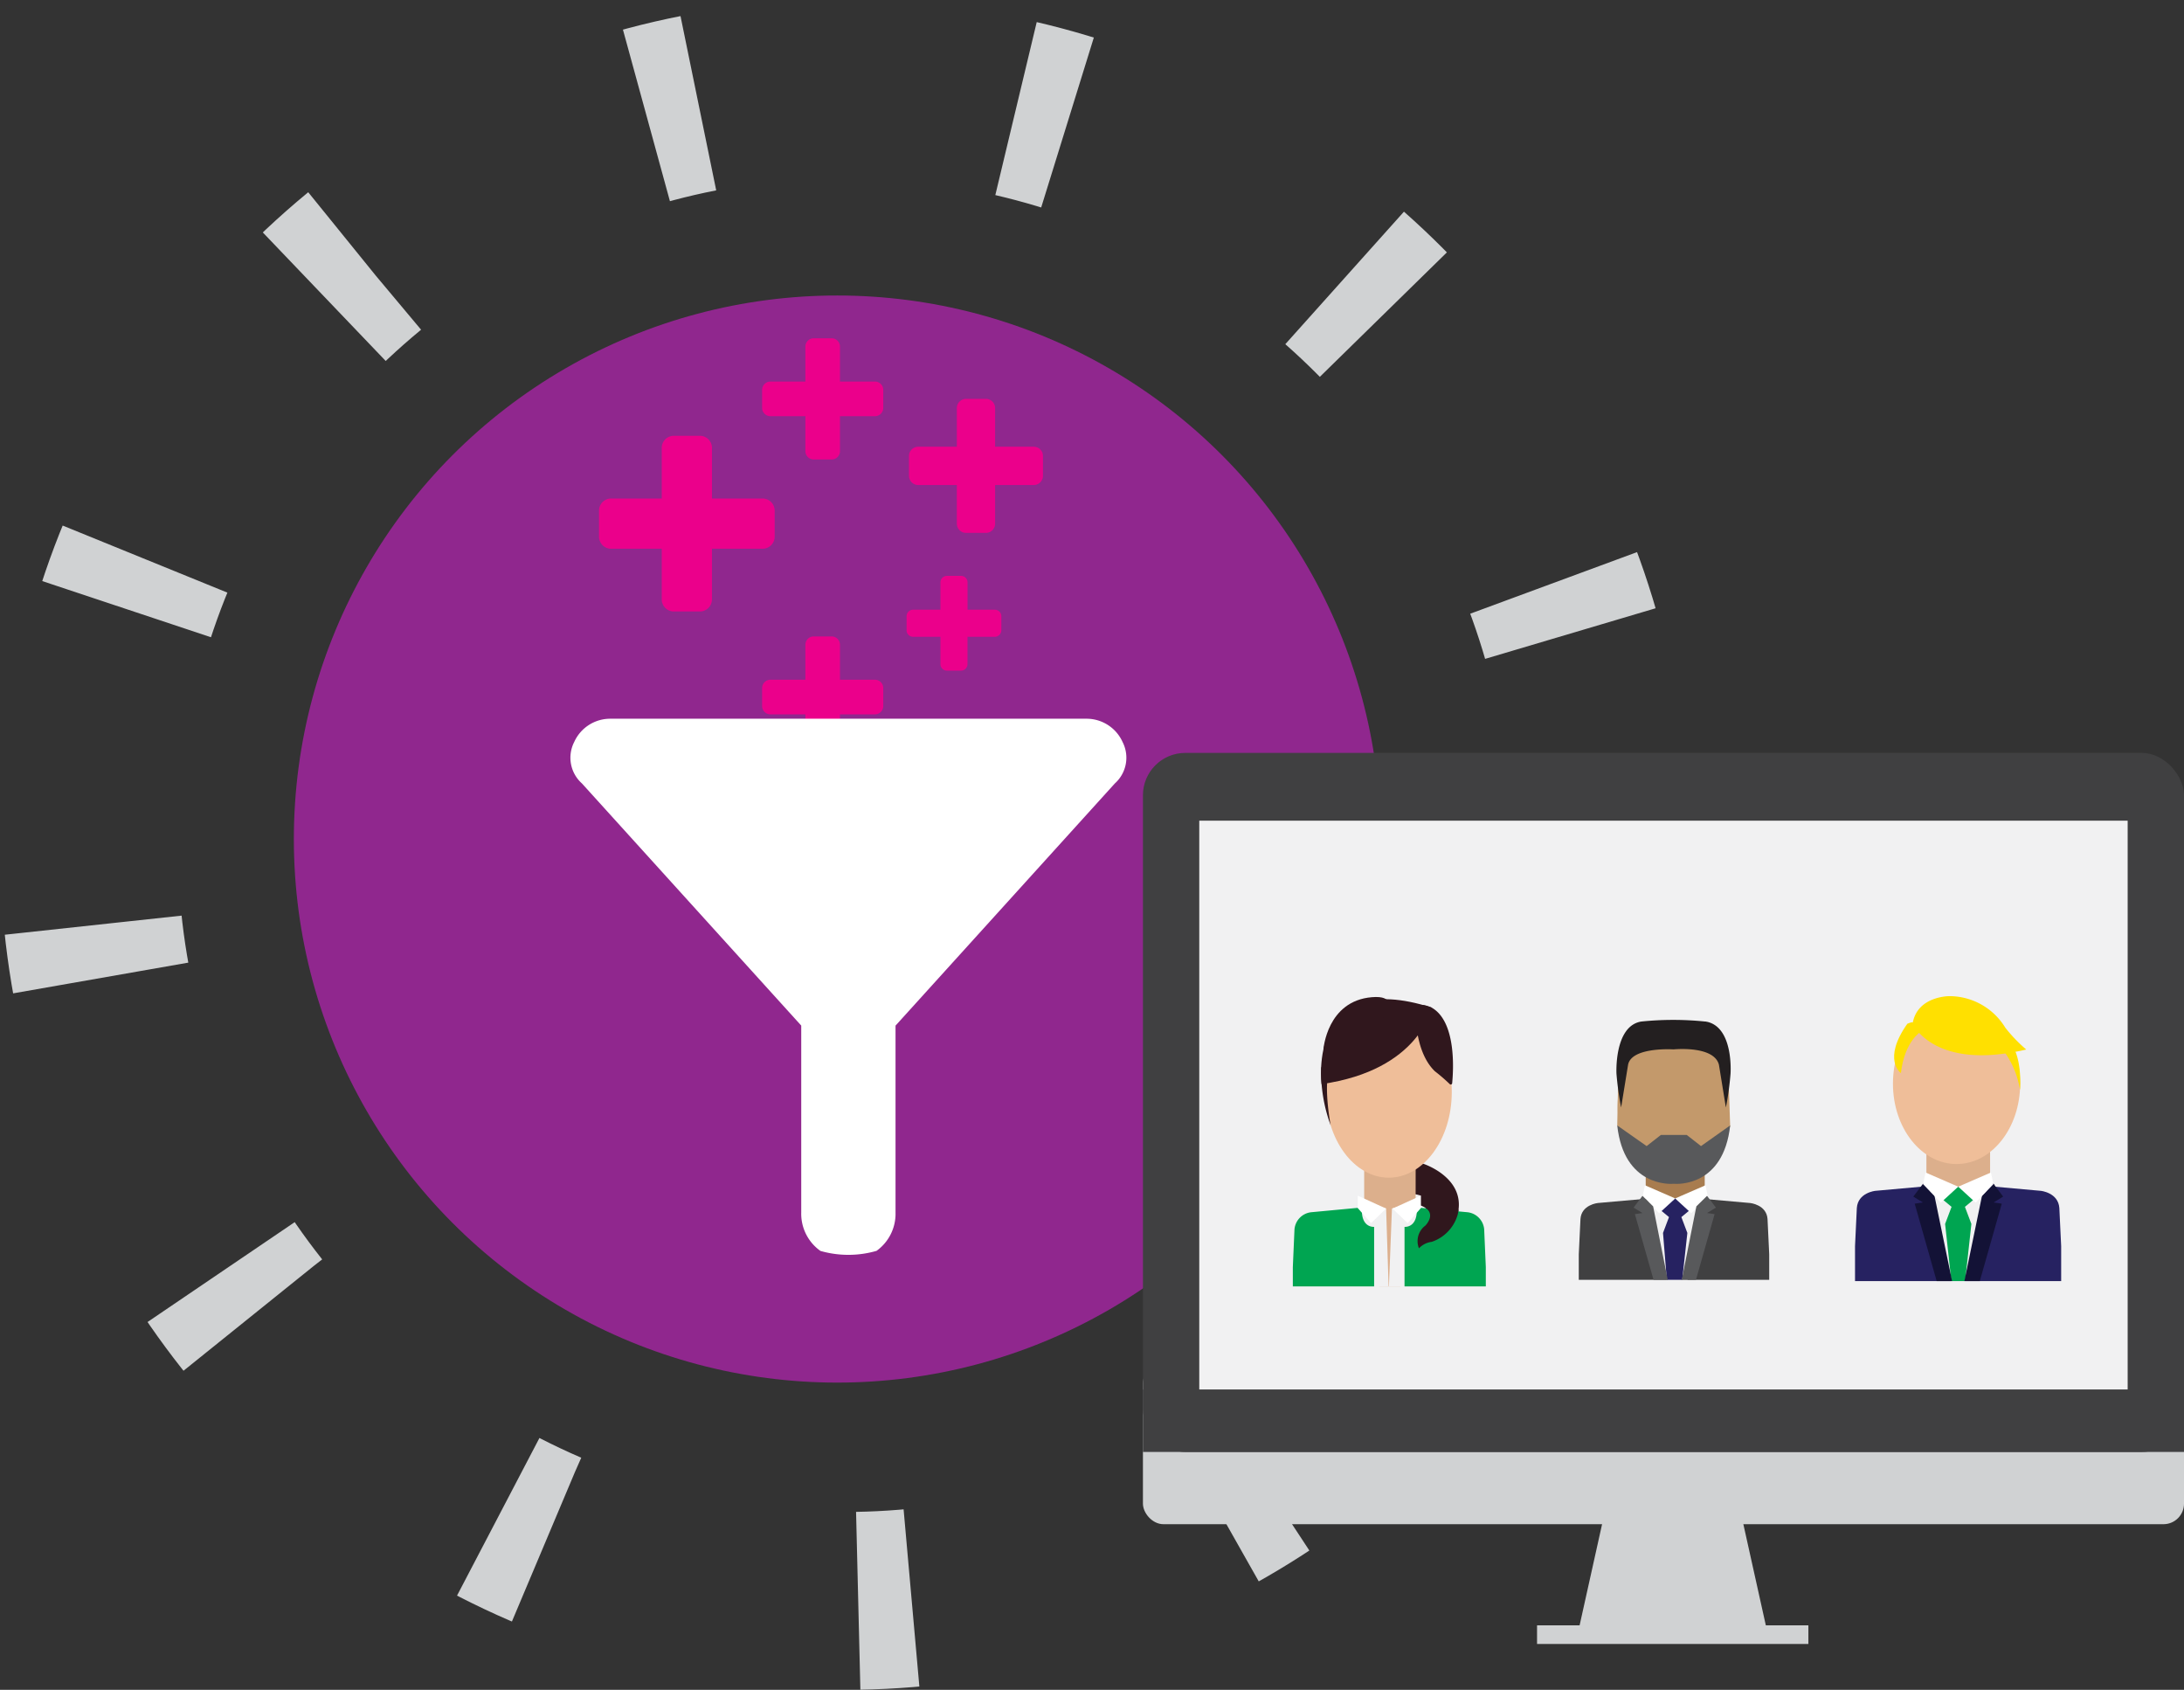 <svg xmlns="http://www.w3.org/2000/svg" xmlns:xlink="http://www.w3.org/1999/xlink" width="165.439" height="127.972" viewBox="0 0 165.439 127.972"><rect x="0" y="0" width="165.439" height="127.972" fill="#333333" stroke="none"/><defs><style>.a,.c{fill:none;}.b{fill:#90278e;}.c{stroke:#d0d2d3;stroke-miterlimit:10;stroke-width:13.471px;stroke-dasharray:4.041 24.247;}.d{fill:#eb008b;}.e{fill:#fff;}.f{fill:#d0d2d3;}.g{fill:#404041;}.h{fill:#f1f1f2;}.i{clip-path:url(#a);}.j{fill:#30171d;}.k{fill:#dcaf8c;}.l{fill:#efbe99;}.m{fill:#00a551;}.n{clip-path:url(#b);}.o{clip-path:url(#c);}.p{fill:#c3996b;}.q{fill:#a87c4f;}.r{fill:#262261;}.s{fill:#58595b;}.t{fill:#231f20;}.u{clip-path:url(#d);}.v{fill:#262144;}.w{fill:#ffe000;}.x{fill:#131236;}</style><clipPath id="a"><rect class="a" width="20.393" height="23.652" transform="translate(658.893 240.038)"/></clipPath><clipPath id="b"><path class="a" d="M675.33,259.091a2.85,2.85,0,0,1-2.424,2.6,2.051,2.051,0,1,1,0-4.091C674.124,257.6,675.33,257.961,675.33,259.091Z"/></clipPath><clipPath id="c"><rect class="a" width="18.409" height="21.35" transform="translate(681.456 241.842)"/></clipPath><clipPath id="d"><rect class="a" width="20.669" height="23.971" transform="translate(701.896 239.315)"/></clipPath></defs><g transform="translate(-564.02 -166.269)"><circle class="b" cx="41.163" cy="41.163" r="41.163" transform="translate(586.279 188.647)"/><circle class="c" cx="57.251" cy="57.251" r="57.251" transform="translate(570.756 173.004)"/><path class="d" d="M621.75,204.023a.916.916,0,0,1,.951.951v1.9a.917.917,0,0,1-.951.951h-3.8v3.8a.917.917,0,0,1-.951.951h-1.9a.916.916,0,0,1-.951-.951v-3.8h-3.8a.916.916,0,0,1-.951-.951v-1.9a.914.914,0,0,1,.951-.951h3.8v-3.8a.916.916,0,0,1,.951-.951H617a.917.917,0,0,1,.951.951v3.8Z"/><path class="d" d="M642.3,200.1a.7.7,0,0,1,.725.725v1.45a.7.7,0,0,1-.725.725h-2.9v2.9a.7.7,0,0,1-.725.725h-1.449a.7.7,0,0,1-.725-.725V203h-2.9a.7.7,0,0,1-.724-.725v-1.45a.7.7,0,0,1,.724-.725h2.9v-2.9a.7.7,0,0,1,.725-.725h1.449a.7.7,0,0,1,.725.725v2.9Z"/><path class="d" d="M630.272,195.165a.632.632,0,0,1,.656.656v1.311a.632.632,0,0,1-.656.655H627.65v2.622a.632.632,0,0,1-.656.656h-1.311a.631.631,0,0,1-.655-.656v-2.622h-2.622a.632.632,0,0,1-.656-.655v-1.311a.632.632,0,0,1,.656-.656h2.622v-2.622a.631.631,0,0,1,.655-.656h1.311a.632.632,0,0,1,.656.656v2.622Z"/><path class="d" d="M639.359,212.443a.495.495,0,0,1,.513.513v1.025a.5.5,0,0,1-.513.513h-2.051v2.05a.493.493,0,0,1-.512.513H635.77a.493.493,0,0,1-.512-.513v-2.05h-2.051a.495.495,0,0,1-.513-.513v-1.025a.493.493,0,0,1,.513-.513h2.051v-2.051a.493.493,0,0,1,.512-.512H636.8a.493.493,0,0,1,.512.512v2.051Z"/><path class="d" d="M630.272,217.746a.632.632,0,0,1,.656.655v1.311a.633.633,0,0,1-.656.656H627.65v2.622a.63.63,0,0,1-.656.655h-1.311a.63.63,0,0,1-.655-.655v-2.622h-2.622a.633.633,0,0,1-.656-.656V218.4a.632.632,0,0,1,.656-.655h2.622v-2.622a.631.631,0,0,1,.655-.656h1.311a.632.632,0,0,1,.656.656v2.622Z"/><path class="e" d="M630.405,261.005a3.45,3.45,0,0,0,1.452-2.9V243.94L648.469,225.6a2.611,2.611,0,0,0,.585-3.142,2.99,2.99,0,0,0-2.735-1.76H610.253a2.99,2.99,0,0,0-2.735,1.76,2.611,2.611,0,0,0,.585,3.142l16.611,18.336V258.1a3.451,3.451,0,0,0,1.453,2.9h0a7.689,7.689,0,0,0,4.238,0Z"/><rect class="f" width="78.861" height="12.219" rx="1.555" transform="translate(650.598 269.477)"/><rect class="g" width="78.861" height="52.94" rx="3.207" transform="translate(650.598 223.286)"/><rect class="h" width="70.326" height="43.087" transform="translate(654.865 228.419)"/><rect class="g" width="78.861" height="4.719" transform="translate(650.598 271.506)"/><path class="f" d="M695.767,280.288H685.691l-2.015,9.068h14.106Z"/><rect class="f" width="20.554" height="1.411" transform="translate(680.452 289.356)"/><g class="i"><path class="j" d="M671.83,254.4s3.327,1.064,2.595,3.885a3.057,3.057,0,0,1-1.955,2.027,1.6,1.6,0,0,0-.97.49,1.466,1.466,0,0,1,.486-1.721s1-1-.331-1.513c0,0-2.011.172-1.621-2.8Z"/><path class="h" d="M671.655,256.815s-1.477-.548-4.785,0l.622.895.606.348,1.508.224.974-.336Z"/><path class="k" d="M671.257,254.06h-3.9v4.177c-.072,5.543,1.908,6.077,1.948,6.072s2.019-.529,1.948-6.072h0Z"/><ellipse class="l" cx="4.775" cy="6.491" rx="4.775" ry="6.491" transform="translate(664.443 242.472)"/><path class="j" d="M672.47,242.575s-.88,4.732-8.344,5.793C664.126,248.368,663.008,239.538,672.47,242.575Z"/><path class="h" d="M669.218,264.016l-.2-6.228-1.751-.527-.288.483v1.046S664.8,264.525,669.218,264.016Z"/><path class="h" d="M669.218,264.016l.243-6.228,1.751-.527.288.483v1.046S673.016,264.479,669.218,264.016Z"/><path class="m" d="M667.19,257.71l-3.844.361a1.429,1.429,0,0,0-1.268,1.29l-.125,2.864V263.9l6.158.116v-4.838S667.081,259.285,667.19,257.71Z"/><circle class="a" cx="10.197" cy="10.197" r="10.197" transform="translate(658.893 241.032)"/><path class="j" d="M671.257,242.472s-.213,3.311,1.453,4.921a13.5,13.5,0,0,1,1.125.971.108.108,0,0,0,.187-.064c.1-1.014.321-4.661-1.552-5.725C671.632,242.185,671.257,242.472,671.257,242.472Z"/><path class="j" d="M664.818,251.49s-.629-3.292,0-4.4H664.1A11.72,11.72,0,0,0,664.818,251.49Z"/><path class="j" d="M664.272,245.732s.265-3.667,3.672-3.946-1.075,3.732-1.075,3.732l-2.051.672Z"/><path class="m" d="M671.334,257.71l3.845.361a1.429,1.429,0,0,1,1.268,1.29l.124,2.864v1.791l-6.157-.116v-4.722S671.444,259.285,671.334,257.71Z"/><g class="n"><path class="j" d="M671.831,254.4s3.328,1.065,2.6,3.886a3.057,3.057,0,0,1-1.955,2.027,1.6,1.6,0,0,0-.97.49,1.466,1.466,0,0,1,.486-1.721s1-1-.331-1.513c0,0-2.011.172-1.621-2.805Z"/></g><path class="e" d="M671.655,256.815l-2.148.98,1.143,1.1,1.006-1.141Z"/><path class="e" d="M666.87,256.815l2.148.98-1.143,1.1-1.006-1.141Z"/><circle class="a" cx="10.197" cy="10.197" r="10.197" transform="translate(658.893 241.032)"/></g><g class="o"><path class="h" d="M691.858,243.147"/><path class="g" d="M692.806,257.037l3.792.336s1.235.125,1.313,1.206l.128,2.678v3.52h-7.047S692.45,258.825,692.806,257.037Z"/><path class="p" d="M694.938,250c0,3.246-1.915,5.878-4.278,5.878s-4.1-2.633-4.1-5.88,1.742-5.877,4.1-5.877S694.938,246.753,694.938,250Z"/><path class="p" d="M695.082,251.574l-.117-3.382-.649-2.265-1.146-1.14-2.642.213.253,1.688,1.084,5.693-.425.768,1.73.423,1.146-1.031Z"/><path class="p" d="M686.526,251.5l.067-3.382.649-2.265,1.146-1.14,2.642.213-.253,1.688-1.084,5.693.425.768-1.73.423-1.146-1.031Z"/><path class="h" d="M688.623,256.028a25.21,25.21,0,0,1,4.591,0l-.335.583-1.178.893-1.947-.055-1.052-.976Z"/><path class="q" d="M693.155,253.494h-4.471v2.878c-.082,3.821,2.189,3.677,2.234,3.674s2.317.147,2.235-3.674h0Z"/><path class="h" d="M691.073,263.97l-.155-6.812,2.013-.484.451.543S692.353,263.993,691.073,263.97Z"/><path class="h" d="M690.764,263.97l.154-6.812-2.012-.484-.451.543S689.484,263.993,690.764,263.97Z"/><path class="r" d="M692.083,257.861l-.168-.6-1-.234-1,.234-.168.6.7.578-.453,1.2.487,6.016.434-.194.25.338.672-6.16-.453-1.2Z"/><path class="g" d="M688.845,257.037l-3.791.336s-1.236.125-1.313,1.206l-.128,2.678v3.52h7.047S689.2,258.825,688.845,257.037Z"/><path class="e" d="M688.623,256.028l2.3,1-1.221,1.12-1.243-1.3Z"/><path class="e" d="M693.214,256.028l-2.3,1,1.221,1.12,1.243-1.3Z"/><circle class="a" cx="9.532" cy="9.532" r="9.532" transform="translate(681.206 241.842)"/><path class="s" d="M692.872,253.062l-1.08-.844h-1.959l-1.08.844-2.227-1.565c.507,4.655,4.033,4.442,4.287,4.421.252.021,3.761.234,4.269-4.421Z"/><path class="t" d="M693.317,243.647l0,0-.035-.005c-.02,0-.038-.01-.057-.013h-.045a23.782,23.782,0,0,0-4.827,0c-2.08.33-1.885,3.957-1.885,3.957a23.291,23.291,0,0,0,.353,2.553l.527-3.239c.257-1.3,3.125-1.178,3.427-1.162h.027v0c.3-.027,3.064-.239,3.428,1.163l.527,3.239a23.166,23.166,0,0,0,.352-2.553S695.367,244.085,693.317,243.647Z"/><circle class="a" cx="9.532" cy="9.532" r="9.532" transform="translate(681.128 241.842)"/><path class="s" d="M688.437,256.831l-.672.89.672.41-.573.084,2.04,7.184.909.1-1.568-7.874Z"/><path class="s" d="M693.329,256.831l.672.89-.672.41.573.084-2.04,7.184-.909.1,1.568-7.874Z"/></g><g class="u"><path class="h" d="M709.88,255.062a27.094,27.094,0,0,1,4.955,0l-.361.629-1.272.963-2.1-.058-1.136-1.054Z"/><path class="v" d="M709.679,255.928a3.823,3.823,0,0,1,2.679,0s2.272-.4,2.678,0c.5.49-1.583.885-1.583.885S709.679,257.447,709.679,255.928Z"/><path class="k" d="M714.772,252.326h-4.826v3.107c-.089,4.124,2.362,3.969,2.412,3.965s2.5.159,2.411-3.965h0Z"/><path class="h" d="M712.525,263.634l-.167-7.353,2.172-.523.487.587S713.906,263.659,712.525,263.634Z"/><path class="h" d="M712.191,263.634l.167-7.353-2.173-.523-.487.587S710.809,263.659,712.191,263.634Z"/><ellipse class="l" cx="4.818" cy="6.085" rx="4.818" ry="6.085" transform="translate(707.412 242.252)"/><path class="w" d="M708.9,243.79s1.587,3.613,8.608,1.959a11.653,11.653,0,0,1-1.586-1.653,4.965,4.965,0,0,0-4.23-2.389S709.243,241.687,708.9,243.79Z"/><path class="w" d="M708.5,243.8s.36-.163.422-.1c.661.649.7.479.615.69,0,0-1.242.705-1.523,3.145C708.013,247.535,706.581,246.516,708.5,243.8Z"/><path class="w" d="M715.381,245.34a6.711,6.711,0,0,1,1.653,3.462s.262-2.819-1.009-3.869-1.44-.558-1.44-.558Z"/><path class="m" d="M713.615,257.04l-.182-.652-1.075-.253-1.075.253-.182.652.751.624-.489,1.293.622,5.7.373-.553.373.553.622-5.7-.489-1.293Z"/><path class="r" d="M710.123,256.087l-4.047.364s-1.319.134-1.4,1.3l-.137,2.89V264.6l7.523-.159S710.5,258.018,710.123,256.087Z"/><path class="x" d="M709.679,255.928l-.725.96.725.443-.619.091,1.948,6.862,1.155.317-1.613-7.814Z"/><path class="r" d="M714.568,256.087l4.048.364s1.319.134,1.4,1.3l.138,2.89v3.8h-7.524S714.187,258.018,714.568,256.087Z"/><path class="x" d="M715.036,255.928l.725.96-.725.443.619.091-1.948,6.862-1.155.317,1.613-7.814Z"/><path class="e" d="M709.88,255.062l2.477,1.075-1.318,1.209-1.342-1.4Z"/><path class="e" d="M714.835,255.062l-2.477,1.075,1.318,1.209,1.342-1.4Z"/><circle class="a" cx="10.289" cy="10.289" r="10.289" transform="translate(701.875 239.75)"/></g></g></svg>
